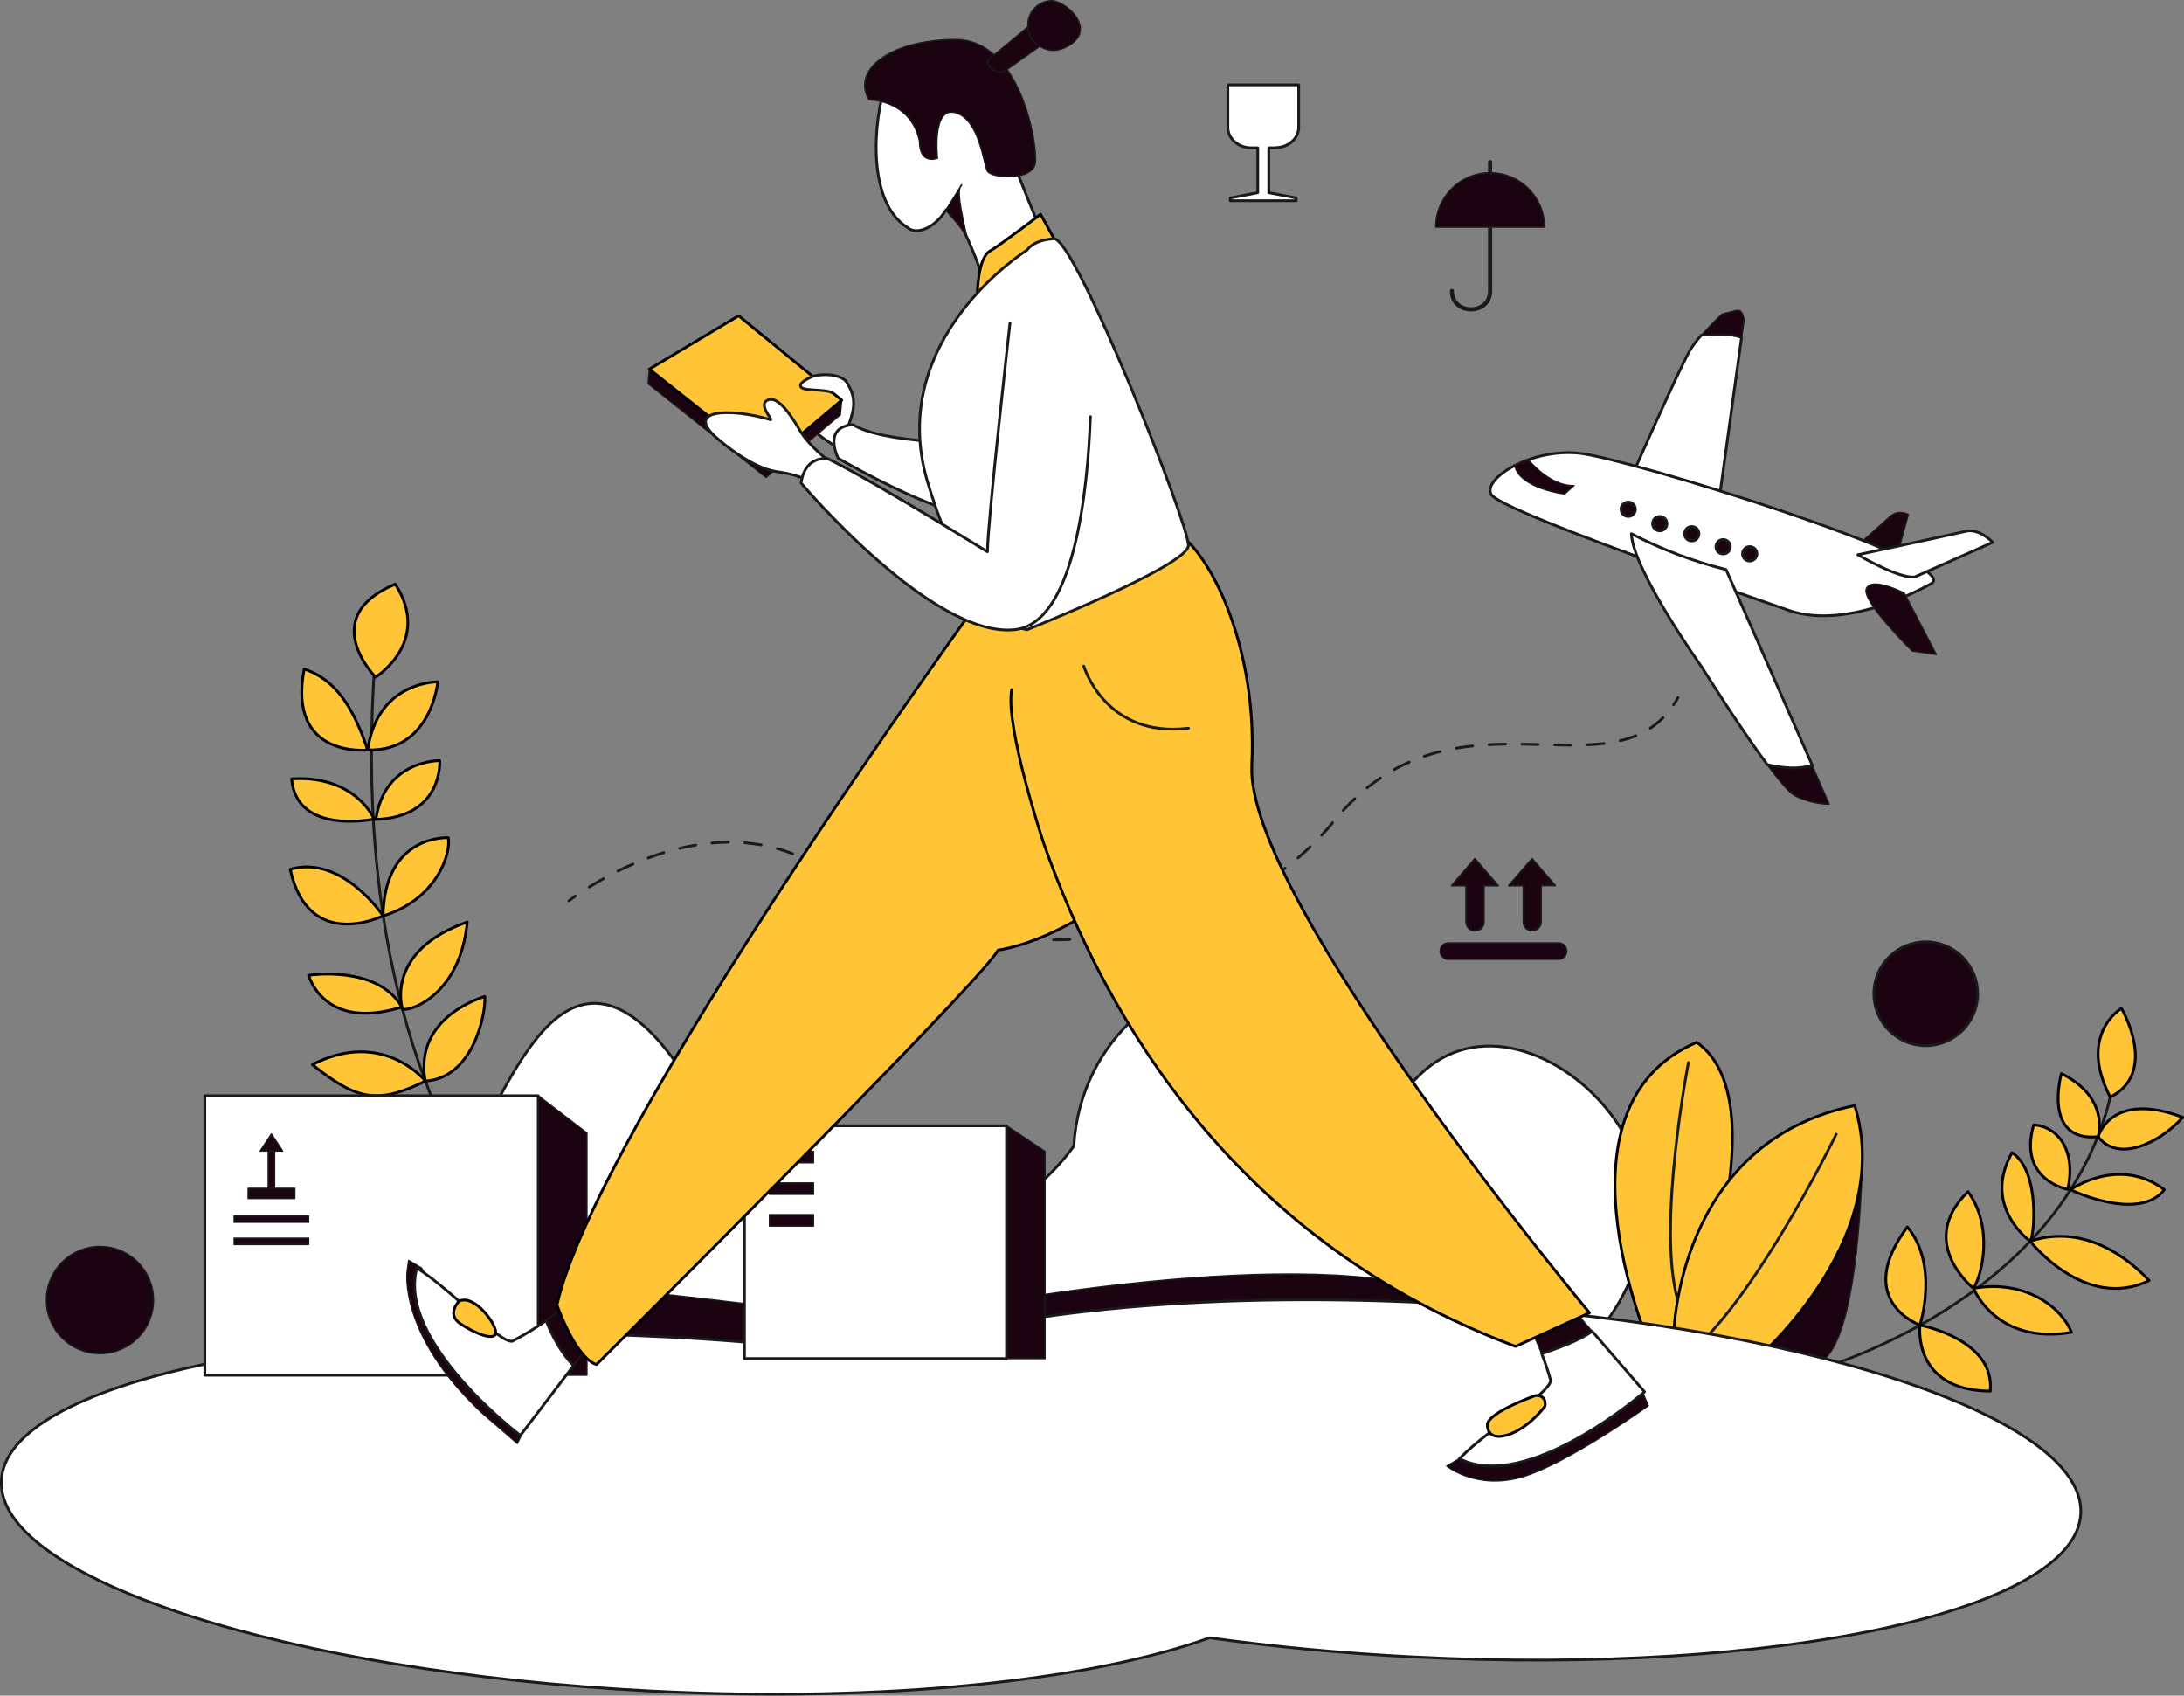 <?xml version="1.0" encoding="utf-8"?>
<!-- Generator: Adobe Illustrator 26.0.1, SVG Export Plug-In . SVG Version: 6.00 Build 0)  -->
<svg version="1.1" id="Layer_1" xmlns="http://www.w3.org/2000/svg" xmlns:xlink="http://www.w3.org/1999/xlink" x="0px" y="0px"
	 viewBox="0 0 1578.1 1225" style="enable-background:new 0 0 1578.1 1225;" xml:space="preserve">
<rect x="0" y="0" width="1578.1" height="1225" fill="#808080" stroke="none"/>
<style type="text/css">
	.st0{fill:none;stroke:#1A1A1A;stroke-width:2;stroke-linecap:round;stroke-linejoin:round;}
	.st1{fill:none;stroke:#1A1A1A;stroke-width:2;stroke-linecap:round;stroke-linejoin:round;stroke-dasharray:11.88,11.88;}
	.st2{fill:#FFFFFF;stroke:#1A1A1A;stroke-width:2;stroke-linecap:round;stroke-linejoin:round;}
	.st3{fill:#1C0311;stroke:#1A1A1A;stroke-linecap:round;stroke-linejoin:round;}
	.st4{fill:#FFC536;stroke:#000000;stroke-width:2;stroke-linecap:round;stroke-linejoin:round;}
	.st5{fill:#1C0311;stroke:#1A1A1A;stroke-width:2;stroke-linecap:round;stroke-linejoin:round;}
	.st6{fill:#1C0311;}
	.st7{fill:none;stroke:#1A1A1A;stroke-linecap:round;stroke-linejoin:round;}
	.st8{fill:none;stroke:#1A1A1A;stroke-width:3;stroke-linecap:round;stroke-linejoin:round;}
</style>
<g id="Layer_2_00000055675214595406412980000003201362690398647486_">
	<g id="_2">
		<path class="st0" d="M411,650.8c0,0,1.7-1.3,4.8-3.5"/>
		<path class="st1" d="M425.8,640.8c31.8-19.8,109.5-57.7,176.6-7.4c86.8,65.1,273.7,67.7,361.3-40
			c83.6-102.7,193.7-19.7,242.1-79.5"/>
		<path class="st0" d="M1209.3,509.1c1.1-1.6,2.1-3.3,3.2-5.1"/>
		<path class="st2" d="M611,275c9.1,13.1,5.5,22.1,2.5,31.3l-10.8,15.5c0,0-26.3-15.8-27.5-28"/>
		<polygon class="st3" points="468.3,277.2 553.5,344.9 607.2,299.6 608.2,289.1 532.8,238.6 469.2,266.7 		"/>
		<polygon class="st4" points="469.2,266.7 554.5,334.4 608.2,289.1 533.7,228.1 		"/>
		<path class="st0" d="M469.5,988.2c0,0-243.4-119.6-194.6-554.2"/>
		<path class="st4" d="M271.4,489.2c0,0-43-43.3,14.2-67.2C312.4,463.6,271.4,489.2,271.4,489.2z"/>
		<path class="st4" d="M265.7,541.8c0,0-58.4,6.5-45.9-58.5C241.5,490.7,254.5,508.8,265.7,541.8z"/>
		<path class="st4" d="M316.3,492.6c0,0-43.6-0.7-50.6,49.2C311.8,543.1,316.3,492.6,316.3,492.6z"/>
		<path class="st4" d="M270.4,591.7c0,0-56.1,12-59.7-29C243.3,560.5,262.5,576.1,270.4,591.7z"/>
		<path class="st4" d="M317.7,549.5c0,0-39.9-0.7-46.1,42.5C320.6,590.1,317.7,549.5,317.7,549.5z"/>
		<path class="st4" d="M276.8,661.6c0,0-53.9,26.9-67.1-33.6C247.2,617.1,276.8,661.6,276.8,661.6z"/>
		<path class="st4" d="M323.9,605.2c0,0-46.1-2.9-47.1,56.5C316.2,649.5,326,615.9,323.9,605.2z"/>
		<path class="st4" d="M290.8,729.1c0,0-13.4-41.9,46.8-63C332.7,718.1,297.2,730.7,290.8,729.1z"/>
		<path class="st4" d="M223,704.6c0,0,10.8,40.7,67.4,22.9C272.5,696.7,223,704.6,223,704.6z"/>
		<path class="st4" d="M307.4,781c0,0-30.4-38.2-81.7-11.9C259.2,796,273.9,797.2,307.4,781z"/>
		<path class="st4" d="M350.3,719.9c0,0-51.7,14.3-43,61.1C341.5,778.9,351.2,733.1,350.3,719.9z"/>
		<path class="st2" d="M229.1,991.7c-9.6-145.6-4-186,5.3-187.6c13.1-2.2,24.9,74.1,56.9,77.3c46.8,4.8,74.3-152.7,136-156.5
			c23.5-1.4,54.4,19.3,93.4,97.8c36.3,51.2,96,78.3,153.8,69.3c60.4-9.3,94.2-54.1,101.4-64c4.5-78.2,71.7-130.9,132.2-122.1
			c45.9,6.7,85.9,48.4,94.8,103.1c5.8-12.1,21.3-39.9,51-49.8c49.6-16.4,109.6,27,128,78.2c18.9,52.7-4.8,117.7-60.5,154.1H229.1z"
			/>
		<path class="st3" d="M478.4,985.6l-44.9-28.3l22.5-24.7c0,0,159.5,15.8,182.7,26.5c51-18,316.1-62.2,406.7-22.9l-18.9,18.9
			l-403.2,55.3L478.4,985.6z"/>
		<path class="st0" d="M1303.4,992.5c0,0,197.4-50.2,224.9-216.8"/>
		<path class="st4" d="M1532.9,728.5c0,0-31.8,18.5-8.1,64.1C1560.2,774.6,1532.9,728.5,1532.9,728.5z"/>
		<path class="st4" d="M1516.1,821.2c0,0,9-33.7,61.1-14C1559.6,826.6,1530,839.8,1516.1,821.2z"/>
		<path class="st4" d="M1489.5,775.6c0,0-14,49.6,26.6,45.6C1520.2,802.1,1510,785.6,1489.5,775.6z"/>
		<path class="st4" d="M1496.1,859.5c0,0,34.9-24.9,67.8,0C1545.1,883.2,1496.1,859.5,1496.1,859.5z"/>
		<path class="st4" d="M1467,896.7c0,0,39.5,50.8,85.9,28.4C1529.7,900.5,1498.9,886,1467,896.7z"/>
		<path class="st4" d="M1426,930.7c0,0,16.2,41.1,70.8,31.8C1488.7,942.7,1461.6,924.4,1426,930.7z"/>
		<path class="st4" d="M1387.3,957.3c0,0-5.9,47.2,50.8,47.7C1441.7,967.4,1387.3,957.3,1387.3,957.3z"/>
		<path class="st4" d="M1387.3,957.3c0,0-48.8-17.5-9.1-70.9C1401.3,914,1387.3,957.3,1387.3,957.3z"/>
		<path class="st4" d="M1426,930.7c0,0-41.7-33-4-69.8C1440.5,886.1,1432.4,920.8,1426,930.7z"/>
		<path class="st4" d="M1467,896.7c0,0-35.3-25.1-13.1-64C1474.5,846.4,1469.8,893.7,1467,896.7z"/>
		<path class="st4" d="M1494.1,859.2c0,0-36.2-6.4-24.6-46.6C1487.1,813.9,1500.3,831.1,1494.1,859.2z"/>
		<path class="st4" d="M1195.7,981.2c0,0-81.7-180.4,30.3-228.2c64.3,44.9-12.1,232.6-12.1,232.6L1195.7,981.2z"/>
		<path class="st3" d="M1243.9,967.5l101.8-134.9c0,0-1,157.8-38.1,152.9C1256.3,973.5,1243.9,967.5,1243.9,967.5z"/>
		<path class="st4" d="M1209.4,963.9c0,0,2.1-138.9,130.8-165.2c30.3,99.6-75.2,186.9-75.2,186.9L1209.4,963.9z"/>
		<path class="st0" d="M1326.8,819.4c0,0-46.6,95.8-91.8,144.5"/>
		<path class="st0" d="M1220,767.6c0,0-22.9,117.9-7.8,171.4"/>
		<path class="st2" d="M1034.3,941.3c-168.3-8.6-317.4,7.3-403.8,38.4c-46.2-6.4-95.7-11.2-147.2-13.8
			C220.6,952.5,4.7,998.8,1,1069.4s206.5,138.8,469.2,152.2c168.3,8.6,317.4-7.3,403.8-38.4c46.2,6.4,95.7,11.2,147.2,13.8
			c262.8,13.4,478.7-32.9,482.3-103.5S1297.1,954.8,1034.3,941.3z"/>
		<rect x="148" y="791.6" class="st2" width="240.9" height="201.9"/>
		<polygon class="st3" points="424.1,993.5 389,993.5 389,791.6 424.1,818.5 		"/>
		<rect x="169.2" y="878.4" class="st3" width="53.8" height="4.6"/>
		<rect x="193.8" y="823.8" class="st3" width="4.6" height="38.9"/>
		<rect x="169.2" y="894.5" class="st3" width="53.8" height="4.6"/>
		<rect x="179.3" y="858.5" class="st3" width="33.7" height="7.3"/>
		<polygon class="st3" points="204.2,831.5 188,831.5 196.1,819.2 		"/>
		<polygon class="st3" points="755.1,981.5 727.4,981.5 727.4,813.3 755.1,831.8 		"/>
		<rect x="537.9" y="813.3" class="st2" width="189.4" height="168.2"/>
		<rect x="556" y="831.8" class="st3" width="31.8" height="8.2"/>
		<rect x="556" y="854.6" class="st3" width="31.8" height="8.2"/>
		<rect x="556" y="877.5" class="st3" width="31.8" height="8.2"/>
		<path class="st3" d="M408.4,943.5c0,0-5.7,4.7-13.9,10.4c4.5,11.5,11.1,23.7,19.8,32.6l13-17.1L408.4,943.5z"/>
		<path class="st3" d="M294.2,918.5c0,0-6.5,45.3,53.7,101.9l25.9,22.4l3.9-7.9L304.5,916l-9.2-5.4L294.2,918.5z"/>
		<path class="st2" d="M370,969c-10.5,0.4-40-34.4-68.8-53c-14.6,53.4,74.8,121,74.8,121l38.4-50.4c-8.7-8.9-15.3-21.1-19.8-32.6
			C386.8,959.6,378.5,964.6,370,969z"/>
		<path class="st3" d="M1132.7,941.3l-29.2,13.3c0,0,5.4,10.5,10.5,23.5c12.3-4.5,25.3-8.8,36.5-16.2L1132.7,941.3z"/>
		<path class="st3" d="M1054.5,1053.8l-9.1,5.3c0,0,21.8,17.7,55,7.7s90.6-51.3,90.6-51.3l-5.8-13.6L1054.5,1053.8z"/>
		<path class="st2" d="M1150.5,961.8c-11.1,7.5-24.2,11.8-36.5,16.2c2.5,6.3,4.7,12.8,6.5,19.4c-1.8,10.4-41.9,32.1-66,56.4
			c49.3,25.2,133.8-48.3,133.8-48.3L1150.5,961.8z"/>
		<path class="st4" d="M709.3,431.5c0,0-277.8,382-306.9,511.3c15.8,42,28.7,42.9,28.7,42.9s276.7-275.1,290.1-299.3
			c72.8-12.1,179.6-105.6,168.7-192.9c-12.8-75.5-44.9-94.7-44.9-94.7L709.3,431.5z"/>
		<path class="st4" d="M713.5,419.3c0,0,66-17,127.9-37.6c23.1,0,68,74,63.1,171.1s244,395.6,244,395.6l-53.4,24.3
			c-200.5-75-295.9-235.1-341.1-363.9c0,0-27.9-83.9-23-110.6"/>
		<path class="st2" d="M709.3,320.3c0,0-71.2,0.5-92.8-13.5c-22.7,1.6-10.8,24.3-10.8,24.3s91.2,53.4,112.2,39.4
			C716.4,353.6,713.5,336.8,709.3,320.3z"/>
		<path class="st2" d="M758,180.6c0,0-29.9-70-38.4-99.5s-66.7-60.6-79.3-22.2c-9.7,29.5-13.9,87.4,15.6,105.6
			c6.1,5.3,19.2,0.8,27.7-12.9c9.7-3.2,29.9,58.2,29.9,58.2"/>
		<path class="st3" d="M694.9,133.5l-11.5,18.4c0,0,12.6,13.5,15.2,19.4C693.7,149,691.2,136.8,694.9,133.5z"/>
		<path class="st3" d="M627.9,72.1c0,0,30-0.4,36.5,29.8c0.1,17.8,13,12.4,13,12.4s-4.3-37.8,13-32.9s20.2,36.7,23,42.1
			c2.8,5.4,33,7.5,34.7-5.9s-10.8-89-57.7-89S615.1,50.5,627.9,72.1z"/>
		<path class="st3" d="M713.5,43.7l34.8-28.9l9.7,13.8l-33.3,23.7C724.7,52.3,714.5,52.3,713.5,43.7z"/>
		<path class="st3" d="M744.6,26.9c0,0,10.8,17.3,29.1,5.1S769.2,0,759.2,0.5S738.2,11.6,744.6,26.9z"/>
		<path class="st4" d="M706.2,212.4c0,0,0.2-25.7,8.9-30.9s36.8-26.7,36.8-26.7s14.8,26.5,14.6,27.5S710.8,216.6,706.2,212.4z"/>
		<path class="st2" d="M742.2,180.6c0,0-102.8,63.9-72,167.5s72,106.8,72,106.8s115.7-46.1,116.5-60.7s-81.8-222.5-97.1-221.7
			S742.2,180.6,742.2,180.6z"/>
		<path class="st2" d="M520.5,318.6c0,0,22.5,19.7,41.1,22.2s24.9,8.1,24.9,8.1l14.2-14.6c0,0-14.7-10.5-22-22.2
			c-3.3-5.2-14.5-26.1-23.3-23.3s3.8,15.1,1.3,14.4C528.7,294.7,491.1,295,520.5,318.6z"/>
		<path class="st2" d="M729.8,233.2c0,0-16.3,144.8-16.3,165.4c-96.7-59.5-116.1-67.5-116.1-67.5c-10.7,0.1-16.8,6.2-18.6,17.8
			c0,0,94.7,112.5,154.5,106c42.9-4.6,52.6-100.1,54.6-153.9"/>
		<path class="st4" d="M1074.8,1028.7c0,0-1.4,12.5,14,8.1s27.5-20.8,27.5-20.8s2-7.9-6.5-7.9
			C1109.8,1008.1,1076.9,1019.5,1074.8,1028.7z"/>
		<path class="st4" d="M331.7,940c0,0-9.4,9.2,0.8,16.2s25,12.9,25.7,6.8S343,934.7,331.7,940z"/>
		<path class="st0" d="M783.1,481.2c0,0,15.4,52.2,75.7,44.9"/>
		<ellipse class="st5" cx="1391.5" cy="717.9" rx="37.5" ry="37.5"/>
		<ellipse class="st3" cx="72.2" cy="939.2" rx="38.7" ry="38.7"/>
		<path class="st2" d="M601.9,284c-5.5-3.3-20.8-1.1-23.2-4.5s9.4-7.9,9.4-7.9s14.3-3.5,22.8,3.3"/>
		<path class="st3" d="M1369.5,405.9l9.4-34.2c0,0-7-4-13,1.3l-22,19.7L1369.5,405.9z"/>
		<path class="st2" d="M1229.4,242.1c-3.2,3.5-6,7.3-8.5,11.3c-9.1,16.5-39.3,85-39.3,85l59.9,27.7l16.9-122.3
			C1249.8,240.5,1239.1,241.5,1229.4,242.1z"/>
		<path class="st3" d="M1244.2,227c0,0-7.9,7.3-14.7,15.2c9.7-0.6,20.4-1.6,29,1.6l1.8-13.1C1257.8,221.8,1257.2,223.8,1244.2,227z"
			/>
		<path class="st2" d="M1396.3,421.1c0,0-59.2,35.4-103.9,19.8s-209-72.3-215-83.8s28.9-33.2,63.5-29.7S1413.8,404.6,1396.3,421.1z"
			/>
		<path class="st3" d="M1137.3,350.8l-6.8,6.1c0,0-32.3-3.9-36.1-20.7c5.3-2.3,9.9-4.1,9.9-4.1S1119.7,351.4,1137.3,350.8z"/>
		<path class="st3" d="M1376,428.5l23.1,44.3l-17.4-2.5c0,0-37-36.2-33.1-45.1S1376,428.5,1376,428.5z"/>
		<path class="st2" d="M1383.6,416.8l56.3-25c0,0-9.7-10.3-19.4-8s-78.1,17-78.1,17S1372.4,418.4,1383.6,416.8z"/>
		<path class="st3" d="M1277,552.5c8.5,11.5,16,20.3,19.9,22.3c13.4,6.7,24.8,6.1,24.8,6.1l-12.2-27.8
			C1299.3,556.1,1288,555,1277,552.5z"/>
		<path class="st2" d="M1178.8,385.6c0.9,26.2,51.2,96.8,51.2,96.8s26.6,42.6,47,70c11.1,2.5,22.3,3.6,32.5,0.5l-62.3-141.4
			C1223.5,405.6,1200.5,396.9,1178.8,385.6z"/>
		<circle class="st5" cx="1176.5" cy="367.9" r="5.2"/>
		<circle class="st5" cx="1199.3" cy="378.3" r="5.2"/>
		<circle class="st5" cx="1222.4" cy="385.6" r="5.2"/>
		<circle class="st5" cx="1245.1" cy="395" r="5.2"/>
		<circle class="st5" cx="1264.3" cy="400.1" r="5.2"/>
		<path class="st3" d="M1046.5,681.2h79.7c3.3,0,5.9,2.6,5.9,5.9l0,0c0,3.3-2.6,5.9-5.9,5.9h-79.7c-3.3,0-5.9-2.6-5.9-5.9l0,0
			C1040.6,683.9,1043.2,681.2,1046.5,681.2z"/>
		<path class="st6" d="M1082.5,639.8l-16.8-19.5l-16.8,19.5h10.5v26.3c0,3.5,2.8,6.4,6.4,6.4c3.5,0,6.4-2.8,6.4-6.4c0,0,0,0,0,0
			v-26.3H1082.5z"/>
		<path class="st6" d="M1123.8,639.8l-16.8-19.5l-16.8,19.5h10.5V666c0,3.5,2.9,6.4,6.4,6.4c3.5,0,6.4-2.9,6.4-6.4v-26.3H1123.8z"/>
		<path class="st3" d="M1082.5,639.8l-16.8-19.5l-16.8,19.5h10.5v26.3c0,3.5,2.8,6.4,6.4,6.4c3.5,0,6.4-2.8,6.4-6.4c0,0,0,0,0,0
			v-26.3H1082.5z"/>
		<path class="st3" d="M1123.8,639.8l-16.8-19.5l-16.8,19.5h10.5V666c0,3.5,2.9,6.4,6.4,6.4c3.5,0,6.4-2.9,6.4-6.4v-26.3H1123.8z"/>
		<path class="st7" d="M1082.5,639.8l-16.8-19.5l-16.8,19.5h10.5v26.3c0,3.5,2.8,6.4,6.4,6.4c3.5,0,6.4-2.8,6.4-6.4c0,0,0,0,0,0
			v-26.3H1082.5z"/>
		<path class="st7" d="M1123.8,639.8l-16.8-19.5l-16.8,19.5h10.5V666c0,3.5,2.9,6.4,6.4,6.4c3.5,0,6.4-2.9,6.4-6.4v-26.3H1123.8z"/>
		<path class="st2" d="M921.5,106.7c9.3,0,16.9-6.6,16.9-14.7V61.3h-51.2v30.8c0,8.1,7.6,14.7,16.9,14.7h4.7v32.4l-19.8,3.8v2h47.6
			v-2l-19.8-3.8v-32.4H921.5z"/>
		<path class="st8" d="M1076.7,138v72.2c0,17.7-27.6,17.7-27.6,0"/>
		<path class="st3" d="M1116,164.1h-78.6c0-21.7,17.6-39.3,39.3-39.3C1098.4,124.8,1116,142.4,1116,164.1z"/>
		<line class="st8" x1="1076.7" y1="124.8" x2="1076.7" y2="117.1"/>
	</g>
</g>
</svg>
